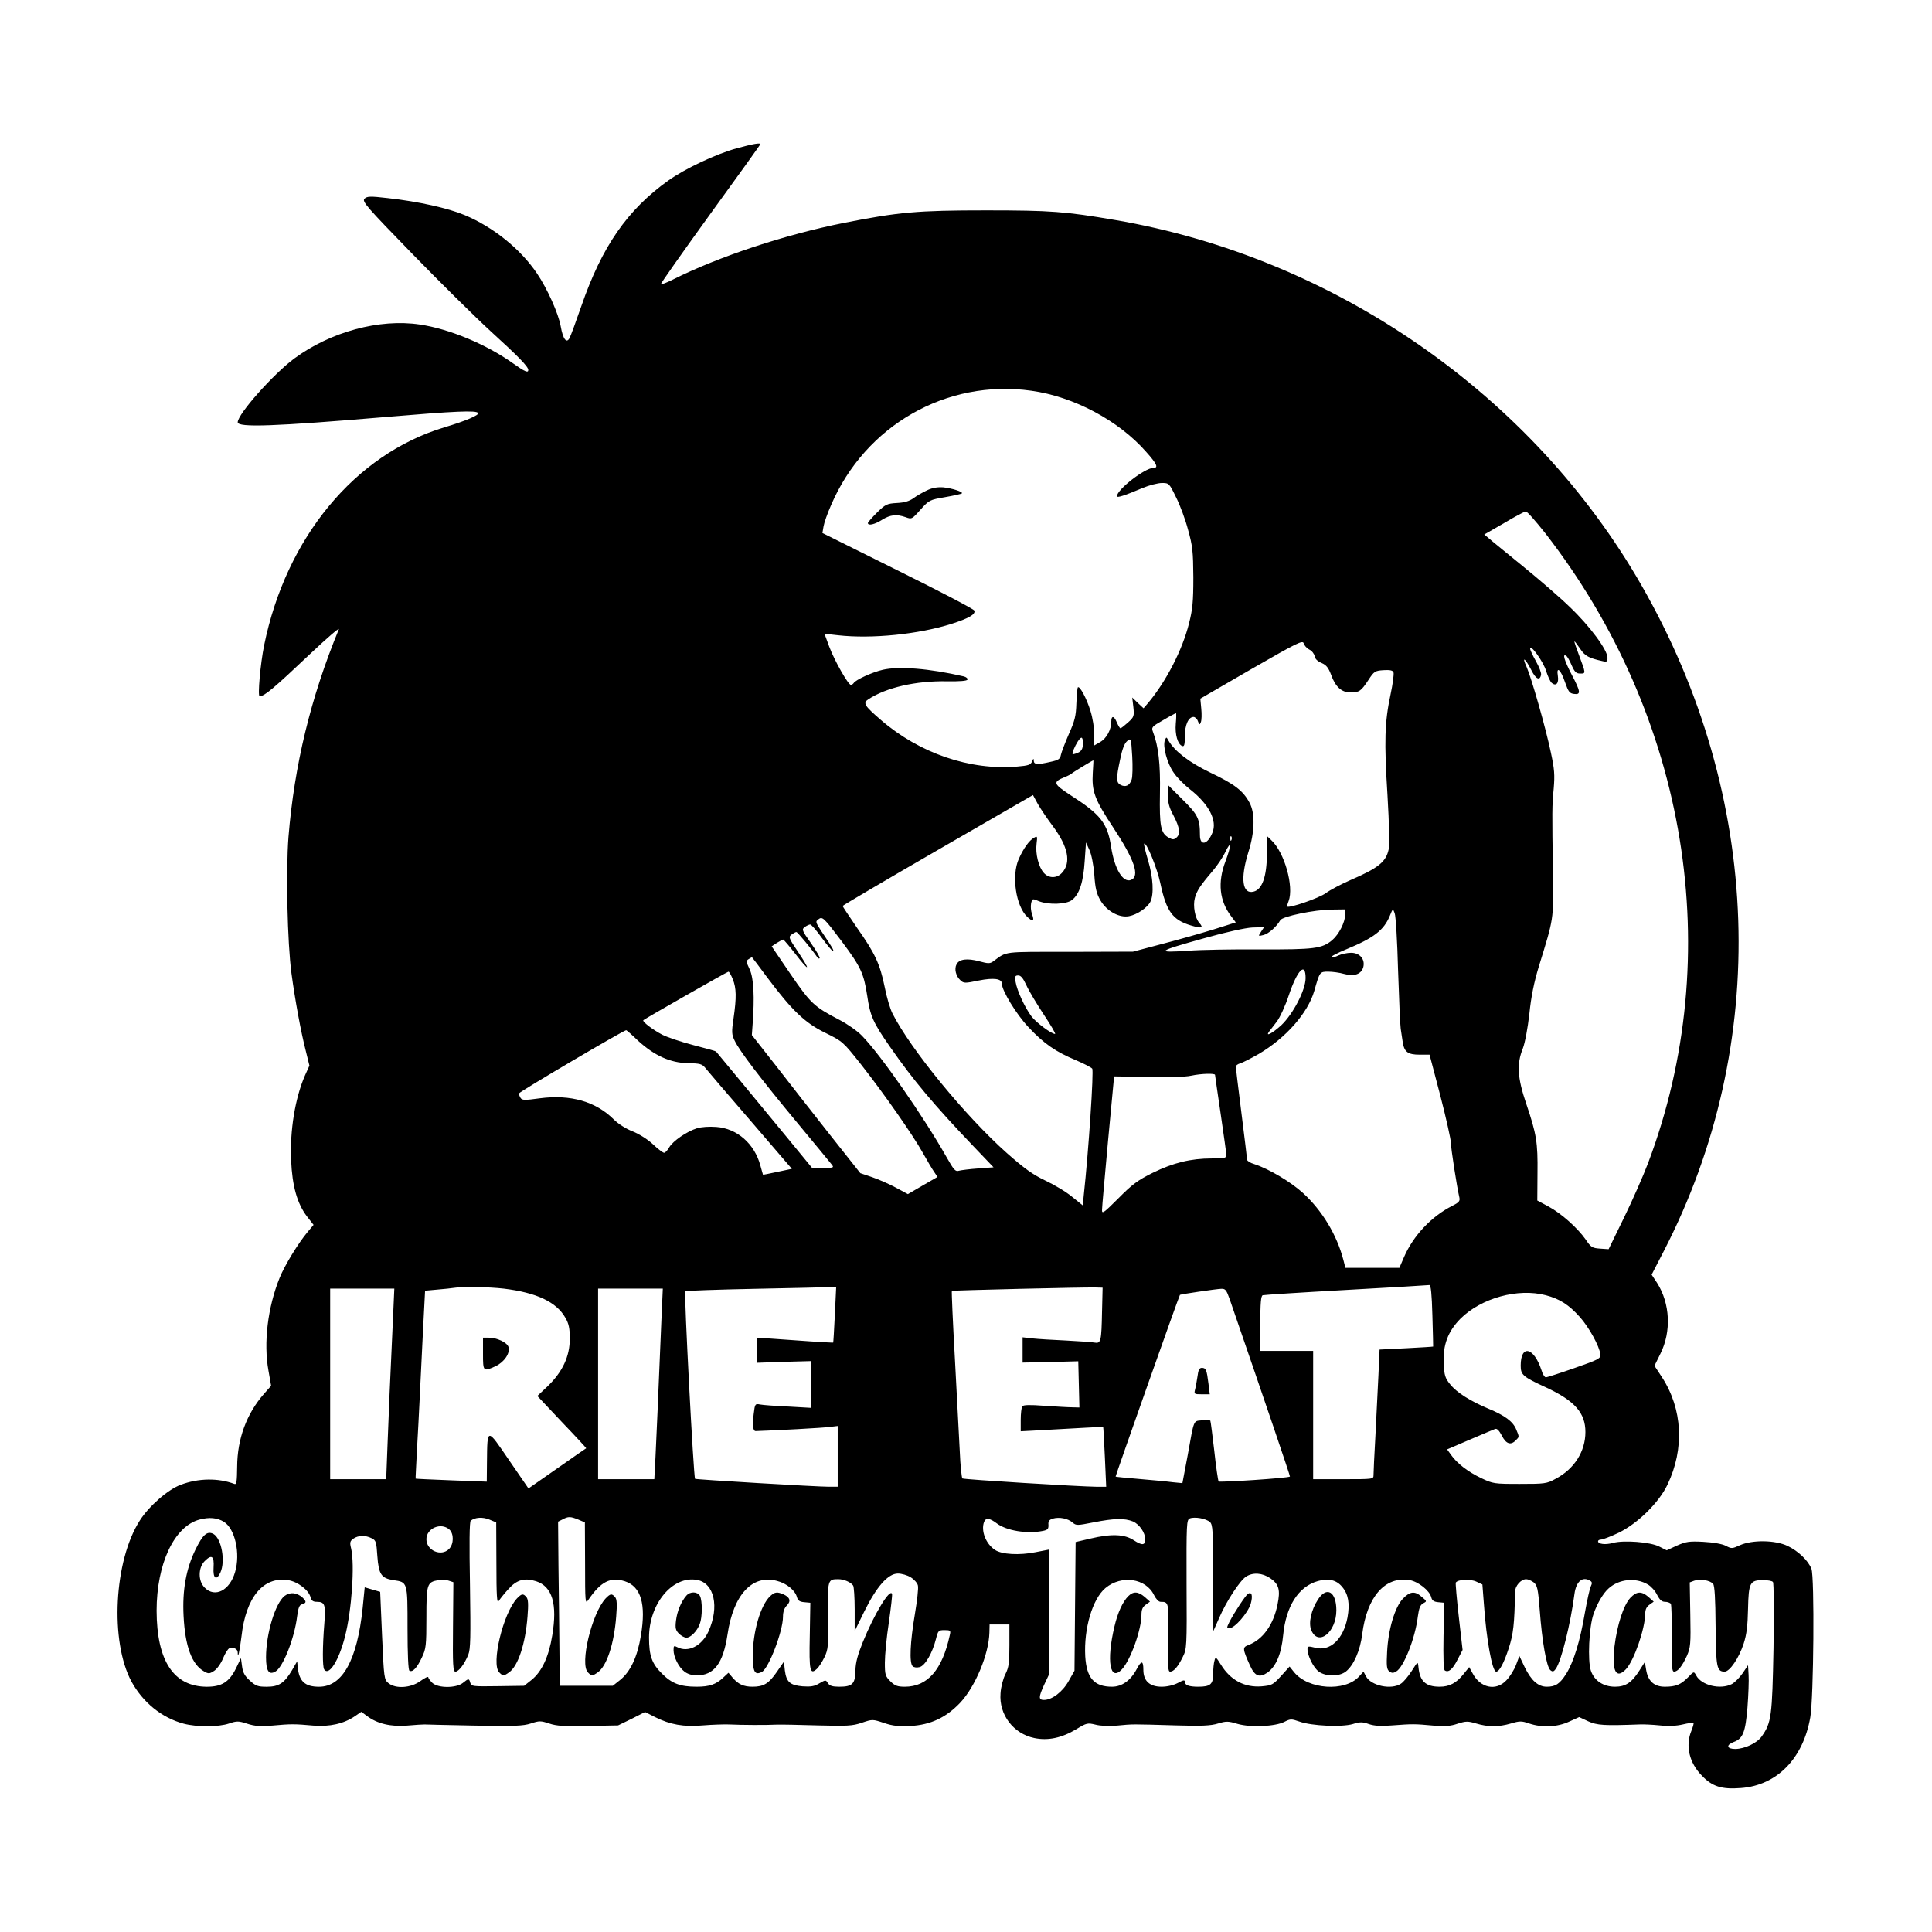 <?xml version="1.0" standalone="no"?>
<!DOCTYPE svg PUBLIC "-//W3C//DTD SVG 20010904//EN"
 "http://www.w3.org/TR/2001/REC-SVG-20010904/DTD/svg10.dtd">
<svg version="1.0" xmlns="http://www.w3.org/2000/svg"
 width="1024pt" height="1024pt" viewBox="0 0 1024 1024"
 preserveAspectRatio="xMidYMid meet">
<g transform="translate(0,1024) scale(0.1,-0.1)"
fill="#000000" stroke="none">
<path d="M3905 9454 c-107 -29 -275 -108 -363 -171 -217 -155 -352 -350 -461
-666 -28 -81 -56 -157 -62 -168 -16 -32 -35 -7 -47 61 -12 68 -71 200 -126
281 -87 129 -232 246 -383 309 -88 37 -245 72 -407 90 -95 11 -110 10 -124 -3
-14 -15 10 -42 254 -293 148 -152 335 -337 415 -410 146 -133 199 -187 199
-205 0 -17 -19 -9 -82 36 -142 101 -337 182 -493 205 -214 32 -474 -39 -665
-180 -112 -83 -300 -295 -300 -338 0 -29 196 -22 787 28 366 31 478 36 487 21
7 -11 -65 -42 -179 -76 -474 -143 -839 -585 -955 -1155 -20 -98 -35 -270 -24
-270 26 0 73 40 273 229 85 80 151 137 147 126 -150 -364 -236 -722 -267
-1101 -14 -182 -6 -560 16 -724 19 -141 50 -310 76 -411 l19 -77 -24 -53 c-52
-120 -80 -291 -73 -449 6 -137 32 -228 83 -296 l36 -46 -31 -37 c-49 -58 -122
-177 -149 -244 -63 -156 -86 -344 -59 -492 l14 -80 -38 -43 c-92 -105 -141
-238 -142 -385 -1 -80 -3 -97 -15 -92 -85 32 -191 31 -285 -5 -67 -25 -168
-113 -216 -189 -137 -213 -159 -641 -44 -854 61 -111 161 -192 277 -223 68
-18 185 -18 240 1 41 14 50 14 96 -1 40 -13 69 -15 133 -10 98 9 118 9 218 0
87 -7 161 10 219 49 l35 24 30 -22 c54 -41 126 -58 213 -51 42 4 84 6 92 6 8
-1 128 -3 265 -6 210 -4 258 -2 298 11 45 15 53 15 98 0 38 -13 81 -16 207
-13 l158 3 72 35 71 36 53 -27 c80 -40 151 -53 254 -44 49 4 112 6 139 5 62
-3 197 -4 250 -1 22 1 120 -1 218 -4 158 -4 185 -3 235 14 56 19 57 19 117 -1
47 -16 78 -19 142 -16 105 6 187 44 262 123 80 85 152 257 155 372 l1 43 53 0
52 0 0 -110 c0 -93 -3 -117 -21 -153 -12 -23 -24 -68 -26 -102 -9 -113 68
-214 179 -237 72 -15 145 0 223 47 54 33 59 34 101 24 26 -7 73 -9 116 -5 83
8 74 8 309 1 137 -4 187 -2 225 10 43 13 54 13 103 -2 69 -20 201 -14 249 11
32 16 36 16 80 1 64 -23 224 -30 282 -13 38 12 51 12 85 0 29 -10 64 -12 125
-7 107 8 117 8 216 -1 63 -5 93 -3 130 10 44 14 54 14 98 1 63 -19 119 -19
184 0 47 14 57 14 97 0 69 -23 150 -19 212 10 l53 24 47 -22 c48 -22 85 -24
273 -17 19 1 67 -1 106 -5 47 -5 90 -3 123 5 29 7 54 10 57 8 2 -3 -3 -21 -11
-41 -33 -79 -12 -170 55 -238 55 -58 105 -74 207 -66 191 14 330 156 368 375
18 105 23 744 6 787 -18 45 -70 94 -126 121 -66 32 -188 33 -253 4 -41 -19
-45 -19 -75 -3 -20 10 -65 18 -119 21 -76 4 -92 1 -140 -20 l-54 -25 -40 20
c-46 24 -188 35 -246 19 -39 -11 -78 -6 -78 9 0 5 7 9 16 9 9 0 51 16 93 36
101 49 214 160 259 255 91 190 80 401 -29 569 l-40 61 32 65 c58 117 51 265
-18 374 l-29 44 63 122 c569 1101 526 2411 -117 3532 -578 1009 -1626 1737
-2790 1936 -263 45 -340 51 -685 51 -361 0 -462 -9 -750 -66 -313 -62 -666
-179 -909 -301 -32 -16 -60 -27 -63 -24 -3 2 115 169 261 371 146 201 266 368
266 371 0 8 -37 2 -125 -22z m1561 -1285 c225 -31 463 -158 608 -323 59 -66
67 -86 39 -86 -45 0 -193 -115 -193 -150 0 -10 40 3 137 44 34 14 80 26 101
26 38 0 39 -1 75 -75 21 -41 50 -119 64 -173 24 -86 27 -115 28 -252 0 -128
-4 -170 -23 -244 -35 -141 -121 -307 -216 -421 l-25 -29 -30 28 -30 29 6 -50
c5 -48 4 -53 -28 -82 -19 -17 -37 -31 -40 -31 -4 0 -12 14 -19 30 -15 37 -30
39 -30 5 0 -42 -25 -89 -59 -108 l-31 -18 0 59 c0 33 -9 88 -20 123 -20 66
-57 135 -67 126 -3 -3 -6 -41 -8 -85 -2 -66 -8 -92 -40 -163 -20 -46 -39 -96
-42 -110 -4 -22 -13 -28 -55 -37 -69 -16 -88 -15 -89 6 0 14 -2 13 -9 -4 -7
-18 -20 -22 -79 -27 -250 -21 -517 70 -722 247 -88 76 -97 90 -66 110 95 62
250 98 417 95 68 -1 105 2 108 9 2 6 -7 14 -20 17 -182 42 -343 55 -429 35
-57 -13 -143 -53 -154 -70 -3 -5 -10 -10 -15 -10 -14 0 -87 128 -115 203 l-25
68 72 -8 c179 -20 427 5 603 61 90 29 127 50 119 70 -3 8 -185 103 -405 212
l-400 199 6 35 c3 19 21 70 40 113 181 422 612 669 1061 606z m2725 -756 c755
-973 961 -2235 544 -3338 -25 -66 -82 -196 -127 -288 l-82 -168 -45 3 c-42 3
-49 7 -77 49 -44 62 -129 138 -198 175 l-58 31 1 144 c2 164 -5 208 -60 370
-46 136 -51 209 -18 291 12 31 26 107 35 185 9 90 25 168 50 250 80 259 78
246 75 488 -5 339 -5 364 4 456 6 72 4 102 -15 190 -27 130 -103 396 -129 455
-27 59 -7 46 25 -17 24 -49 46 -59 52 -25 2 9 -10 41 -27 71 -17 30 -31 60
-31 67 0 28 71 -70 85 -119 9 -28 22 -57 30 -63 23 -19 38 -1 32 37 -9 55 15
35 38 -33 18 -51 24 -59 48 -62 37 -5 35 12 -13 103 -39 75 -50 113 -29 99 6
-3 19 -26 29 -50 16 -36 24 -44 46 -44 30 0 30 -1 -9 103 -14 37 -24 67 -22
67 3 0 16 -18 31 -40 25 -37 45 -48 117 -64 24 -6 27 -3 27 18 0 41 -94 168
-198 267 -53 52 -167 150 -252 219 -84 69 -165 134 -178 146 l-25 21 104 60
c57 34 109 62 116 62 7 1 53 -52 104 -116z m-1251 -616 c14 -7 26 -23 28 -35
2 -14 15 -27 37 -36 25 -11 36 -25 50 -62 23 -65 56 -94 103 -94 47 0 56 7 95
66 30 46 35 49 80 52 35 2 49 -1 53 -12 3 -9 -4 -62 -16 -118 -31 -145 -34
-247 -16 -533 9 -154 12 -265 6 -288 -14 -66 -57 -99 -203 -162 -48 -21 -107
-52 -130 -69 -35 -26 -194 -81 -205 -71 -1 1 2 14 8 29 29 77 -22 259 -92 323
l-23 22 0 -97 c-1 -118 -25 -187 -71 -198 -59 -15 -71 68 -28 207 35 110 37
208 7 264 -34 64 -80 99 -206 159 -114 55 -190 113 -224 171 -11 20 -11 20
-19 1 -12 -31 12 -122 46 -170 16 -25 57 -66 89 -91 99 -78 144 -165 117 -229
-26 -64 -66 -71 -66 -13 0 88 -11 109 -92 189 l-78 78 0 -54 c0 -40 7 -67 30
-109 33 -63 38 -98 15 -117 -13 -11 -20 -11 -40 0 -43 23 -50 61 -47 235 3
155 -8 251 -37 326 -9 24 -6 28 54 62 35 21 66 37 68 37 2 0 2 -25 -1 -55 -5
-58 10 -110 34 -119 11 -4 14 7 14 52 0 60 19 102 46 102 8 0 19 -10 23 -22 8
-21 10 -21 16 -5 4 10 5 42 2 71 l-5 53 271 157 c245 141 272 154 277 136 3
-11 16 -26 30 -33z m-1200 -494 c0 -35 -9 -48 -38 -57 -20 -7 -21 -5 -13 18
14 34 34 66 43 66 5 0 8 -12 8 -27z m258 -195 c-11 -32 -32 -42 -59 -28 -23
13 -24 32 -2 135 11 55 23 85 37 97 21 17 21 17 27 -80 3 -53 2 -109 -3 -124z
m-206 37 c-6 -99 9 -141 107 -289 115 -174 144 -261 95 -280 -42 -16 -87 58
-105 176 -19 125 -55 171 -216 274 -91 60 -94 69 -30 95 18 7 34 16 37 19 4 5
109 69 115 70 1 0 -1 -29 -3 -65z m-213 -282 c83 -111 100 -196 49 -250 -27
-29 -69 -29 -95 0 -28 30 -46 102 -39 155 5 40 4 42 -13 32 -25 -13 -56 -56
-81 -112 -40 -88 -16 -251 45 -308 30 -28 39 -23 25 15 -6 16 -8 41 -5 56 6
27 7 27 40 13 52 -21 147 -18 177 6 39 30 60 94 67 205 l7 100 18 -40 c11 -23
22 -79 26 -131 5 -73 12 -101 33 -137 33 -56 99 -93 151 -83 43 8 97 45 113
76 20 40 15 129 -12 220 -14 46 -23 85 -21 88 12 11 69 -129 86 -209 32 -150
65 -195 162 -224 57 -17 69 -14 45 13 -23 25 -35 91 -24 132 10 38 28 66 93
142 25 29 56 75 69 103 32 66 32 34 0 -51 -42 -111 -32 -209 31 -291 l24 -32
-117 -37 c-65 -20 -188 -55 -273 -77 l-155 -41 -336 -1 c-360 0 -330 4 -404
-50 -18 -13 -27 -13 -75 0 -63 17 -106 12 -120 -16 -13 -24 -4 -63 21 -85 17
-16 24 -16 96 -1 80 16 123 10 123 -16 0 -37 76 -162 141 -231 81 -87 145
-131 251 -175 42 -18 81 -38 87 -45 9 -11 -19 -435 -45 -673 l-5 -52 -57 46
c-31 26 -95 64 -142 86 -67 32 -110 63 -204 146 -219 195 -510 550 -606 740
-12 24 -31 87 -41 140 -25 122 -51 178 -147 314 -42 61 -76 113 -76 115 1 3
228 137 505 297 l504 291 26 -48 c15 -26 50 -78 78 -115z m948 -75 c-3 -8 -6
-5 -6 6 -1 11 2 17 5 13 3 -3 4 -12 1 -19z m603 -395 c-1 -42 -33 -105 -69
-136 -54 -45 -94 -50 -381 -49 -146 1 -317 -2 -380 -7 -179 -12 -170 -4 82 66
117 33 218 55 255 57 l63 2 -16 -24 c-16 -25 -16 -25 12 -18 27 6 71 45 90 79
12 20 179 55 272 56 l72 1 0 -27z m280 -293 c5 -151 11 -292 14 -312 3 -21 8
-54 11 -73 8 -51 28 -65 89 -65 l53 0 57 -217 c31 -120 56 -232 56 -250 0 -28
32 -235 45 -290 4 -19 -2 -26 -37 -44 -110 -55 -207 -158 -256 -271 l-25 -58
-143 0 -143 0 -11 43 c-34 131 -112 261 -214 354 -65 59 -181 128 -258 153
-21 6 -38 17 -38 23 0 7 -14 118 -30 247 -16 129 -30 240 -30 246 0 7 10 14
23 18 12 3 57 26 99 50 144 85 260 217 294 334 29 102 29 102 74 102 22 0 60
-5 84 -12 55 -15 92 -1 102 37 10 41 -19 75 -65 75 -21 0 -51 -7 -67 -14 -15
-8 -32 -12 -37 -9 -5 3 31 22 80 42 145 60 197 100 229 176 16 40 17 40 26 15
6 -14 14 -149 18 -300z m-2949 151 c101 -135 117 -169 135 -286 16 -110 31
-144 121 -273 124 -178 233 -308 443 -528 l106 -111 -81 -6 c-44 -3 -90 -9
-102 -12 -19 -6 -27 3 -65 70 -124 219 -350 544 -450 646 -23 24 -77 62 -118
83 -136 71 -153 87 -260 243 l-100 147 27 18 c16 10 31 18 34 18 3 0 32 -34
64 -75 32 -42 60 -74 62 -71 3 2 -19 39 -48 82 -49 73 -51 78 -33 91 10 7 21
13 25 13 6 0 84 -94 111 -134 4 -6 9 -8 12 -5 4 3 -17 39 -45 79 -49 69 -51
74 -33 87 10 7 23 13 28 13 6 0 34 -32 61 -70 28 -38 54 -70 59 -70 8 0 1 13
-61 105 -30 46 -32 51 -16 62 22 17 28 11 124 -116z m-395 -191 c132 -176 201
-242 308 -294 93 -46 94 -47 190 -168 124 -158 274 -373 327 -468 23 -41 50
-87 60 -101 l18 -27 -78 -45 -79 -46 -63 34 c-35 19 -92 44 -127 56 l-62 21
-163 206 c-90 114 -219 279 -287 367 l-125 159 4 56 c11 145 6 244 -15 291
-20 42 -20 47 -5 56 9 6 17 10 17 9 1 0 37 -48 80 -106z m2854 -4 c0 -63 -66
-190 -129 -250 -46 -42 -87 -64 -64 -33 5 6 23 30 40 52 17 22 46 85 64 140
45 134 89 179 89 91z m-3036 -6 c19 -48 20 -96 4 -207 -11 -74 -10 -86 6 -119
25 -53 135 -198 331 -434 94 -113 176 -213 184 -223 12 -16 9 -17 -46 -17
l-59 0 -124 151 c-69 84 -183 222 -254 308 -71 86 -130 157 -131 158 -1 2 -55
17 -121 34 -65 17 -139 42 -164 55 -50 26 -108 70 -100 77 12 10 445 257 451
257 4 0 14 -18 23 -40z m1556 -32 c13 -29 55 -99 92 -155 38 -57 65 -103 60
-103 -19 0 -99 59 -125 93 -35 47 -76 135 -84 182 -5 30 -3 35 14 35 14 0 26
-15 43 -52z m-2057 -295 c86 -78 169 -116 263 -118 65 -1 75 -4 93 -26 10 -13
118 -139 239 -279 l219 -255 -76 -16 c-42 -9 -76 -16 -77 -15 0 0 -7 23 -14
49 -31 115 -123 196 -233 204 -38 3 -80 0 -103 -7 -54 -17 -127 -67 -147 -101
-9 -16 -21 -29 -27 -29 -6 0 -33 20 -59 45 -29 27 -74 55 -109 69 -34 13 -76
40 -98 62 -96 96 -229 134 -392 113 -80 -11 -95 -11 -103 2 -5 8 -9 19 -8 24
0 8 552 333 568 335 2 0 31 -25 64 -57z m3057 -180 c0 -5 14 -98 30 -208 16
-110 30 -208 30 -217 0 -16 -10 -18 -77 -18 -112 0 -205 -23 -313 -76 -79 -39
-110 -62 -182 -135 -79 -79 -88 -85 -87 -61 0 15 15 180 32 367 l32 340 60 -1
c225 -5 315 -3 350 5 51 11 125 13 125 4z m1152 -1275 c3 -90 4 -164 4 -165
-1 -1 -65 -5 -143 -9 l-141 -7 -6 -136 c-4 -75 -11 -219 -16 -321 -6 -102 -10
-196 -10 -208 0 -22 -1 -22 -160 -22 l-160 0 0 340 0 340 -140 0 -140 0 0 145
c0 108 3 147 13 150 6 2 206 15 442 28 237 13 435 25 441 26 8 1 13 -49 16
-161z m-4922 142 c174 -21 280 -71 327 -155 18 -31 23 -56 23 -110 0 -94 -38
-175 -116 -251 l-56 -53 130 -138 c72 -75 130 -138 129 -139 -1 0 -71 -49
-154 -107 l-152 -106 -103 150 c-118 173 -115 174 -117 -10 l-1 -104 -187 7
c-104 4 -189 8 -190 9 -1 1 3 70 7 152 5 83 11 202 14 265 3 63 11 219 17 347
l12 232 66 6 c36 3 75 7 86 9 47 8 187 5 265 -4z m1755 -137 c-4 -82 -8 -149
-9 -149 -1 -2 -212 12 -328 21 l-78 5 0 -66 0 -67 145 5 145 4 0 -124 0 -124
-122 7 c-68 3 -135 8 -150 11 -25 5 -27 3 -33 -49 -8 -61 -4 -92 10 -92 99 3
361 17 393 22 l42 5 0 -161 0 -161 -47 0 c-63 0 -705 38 -709 42 -8 9 -59 986
-52 994 4 3 170 9 370 13 200 4 378 8 396 9 l34 2 -7 -147z m1416 17 c-3 -161
-6 -172 -40 -166 -14 3 -82 7 -151 11 -69 3 -149 8 -177 11 l-53 6 0 -67 0
-67 148 3 147 4 3 -123 3 -122 -38 1 c-21 0 -87 4 -148 8 -77 6 -112 5 -117
-3 -4 -6 -8 -38 -8 -72 l0 -60 58 3 c266 15 377 21 379 20 1 -1 5 -73 9 -160
l7 -157 -54 0 c-87 1 -698 38 -708 44 -4 3 -11 67 -14 143 -4 76 -16 298 -26
493 -11 195 -18 356 -16 358 3 3 703 20 764 18 l35 -1 -3 -125z m-3756 8 c-18
-386 -25 -554 -31 -715 l-7 -183 -148 0 -149 0 0 505 0 505 170 0 170 0 -5
-112z m1421 -45 c-18 -437 -27 -638 -32 -740 l-6 -113 -149 0 -149 0 0 505 0
505 171 0 172 0 -7 -157z m3012 100 c196 -569 321 -937 319 -939 -7 -8 -372
-32 -378 -26 -3 4 -14 77 -23 162 -10 85 -19 157 -21 160 -2 3 -22 4 -44 2
-47 -5 -41 10 -76 -185 l-28 -148 -51 5 c-28 4 -107 11 -176 17 -69 6 -126 11
-127 13 -2 1 336 958 341 963 2 3 191 31 218 32 23 1 28 -5 46 -56z m1675 22
c73 -19 122 -50 180 -115 48 -53 105 -156 109 -198 3 -22 -8 -28 -137 -73 -77
-27 -145 -49 -152 -49 -6 0 -17 17 -23 38 -40 122 -110 138 -110 24 0 -49 11
-59 135 -116 152 -71 208 -135 208 -236 0 -103 -59 -196 -158 -248 -47 -26
-58 -27 -190 -27 -136 0 -142 1 -205 31 -69 33 -127 77 -160 124 l-20 28 119
51 c66 28 126 54 135 57 10 4 21 -7 36 -35 22 -44 47 -53 74 -25 19 19 19 17
2 58 -17 42 -61 74 -148 110 -95 40 -167 85 -202 129 -27 33 -31 48 -34 110
-5 98 22 170 89 238 110 109 304 163 452 124z m-7006 -1201 c59 -37 88 -168
59 -266 -28 -98 -107 -138 -161 -83 -36 35 -35 106 0 141 37 37 51 27 47 -34
-4 -58 15 -72 36 -27 28 61 6 181 -37 205 -33 17 -56 -3 -95 -83 -50 -103 -70
-215 -63 -352 8 -161 44 -258 109 -294 23 -13 28 -13 53 3 15 10 36 39 47 66
11 27 26 51 34 54 20 8 44 -4 44 -22 0 -41 10 4 20 85 23 207 115 318 246 298
51 -7 111 -53 120 -91 5 -18 13 -24 34 -24 42 0 47 -16 39 -115 -10 -124 -10
-227 -1 -243 25 -38 79 48 111 176 35 137 52 379 32 465 -8 32 -6 39 12 52 26
18 64 19 97 2 23 -11 25 -20 30 -94 7 -97 21 -118 85 -128 76 -11 75 -8 75
-255 0 -141 4 -221 10 -225 17 -10 41 16 66 70 22 46 24 63 24 212 0 178 3
187 63 198 18 4 43 2 56 -3 l24 -8 -2 -237 c-2 -204 0 -237 13 -237 17 0 48
40 68 90 12 29 13 93 9 368 -4 219 -3 337 4 342 22 18 63 21 99 6 l36 -15 1
-218 c0 -173 3 -214 12 -199 7 11 29 39 51 63 45 50 85 62 148 42 85 -28 113
-120 85 -287 -18 -112 -55 -192 -110 -236 l-39 -31 -140 -2 c-132 -2 -140 -1
-145 17 -7 25 -9 25 -40 0 -36 -28 -130 -28 -161 0 -12 12 -22 25 -22 30 0 6
-19 -3 -42 -20 -51 -37 -131 -42 -169 -11 -23 19 -24 25 -34 252 l-10 232 -41
12 -41 12 -11 -111 c-29 -275 -107 -416 -231 -416 -75 0 -106 29 -113 105 l-3
30 -27 -47 c-41 -69 -70 -88 -134 -88 -47 0 -59 4 -90 33 -27 24 -37 43 -41
75 l-6 44 -26 -54 c-36 -73 -76 -98 -155 -98 -176 1 -265 137 -266 403 0 248
93 447 227 483 52 14 95 10 130 -12z m1878 12 l35 -15 1 -218 c0 -208 1 -217
17 -193 67 98 117 123 194 99 85 -28 113 -120 85 -287 -18 -112 -55 -192 -110
-236 l-39 -31 -140 0 -141 0 -2 200 c-1 110 -3 306 -5 435 l-2 235 24 12 c30
16 41 16 83 -1z m2620 -16 c19 -16 24 -16 110 1 111 22 165 23 210 5 34 -15
65 -59 65 -95 0 -32 -17 -33 -60 -5 -50 33 -118 36 -232 9 l-77 -18 -3 -341
-3 -341 -31 -55 c-32 -57 -88 -100 -131 -100 -29 0 -29 15 2 82 l25 53 0 331
0 331 -72 -14 c-85 -17 -178 -12 -214 12 -49 32 -76 102 -58 149 9 23 30 20
67 -8 51 -39 161 -57 245 -40 25 5 30 11 29 32 -2 19 4 27 23 33 34 10 81 1
105 -21z m728 3 c15 -15 17 -42 17 -297 l1 -281 31 70 c38 88 110 198 143 219
36 23 85 20 128 -9 46 -32 54 -62 38 -140 -22 -108 -78 -185 -154 -214 -32
-12 -32 -19 8 -108 26 -58 50 -67 93 -38 46 33 74 101 83 198 15 154 81 258
184 287 56 16 99 6 129 -31 33 -39 41 -89 28 -162 -22 -116 -93 -182 -172
-160 -36 9 -40 8 -40 -8 0 -35 32 -99 60 -119 38 -27 109 -27 144 1 41 33 75
110 86 197 25 199 121 309 252 287 45 -8 105 -55 114 -91 4 -17 14 -24 37 -26
l32 -3 -4 -176 c-2 -113 0 -179 7 -183 20 -12 41 6 67 57 l27 52 -20 175 c-11
96 -18 178 -16 182 11 17 77 20 109 5 l32 -15 8 -104 c13 -187 44 -358 65
-358 17 0 41 45 67 125 24 75 30 126 33 298 0 31 31 67 59 67 10 0 28 -8 40
-17 19 -16 23 -33 32 -148 12 -163 36 -300 56 -317 12 -10 18 -9 29 7 29 39
79 242 99 397 9 67 43 95 84 69 10 -6 10 -13 3 -28 -6 -11 -20 -75 -32 -142
-25 -149 -60 -261 -99 -323 -34 -53 -56 -68 -103 -68 -46 0 -83 34 -117 104
l-28 59 -18 -48 c-10 -26 -33 -63 -51 -81 -55 -59 -139 -41 -180 39 l-17 31
-30 -37 c-37 -47 -75 -67 -126 -67 -75 0 -106 29 -113 105 -3 30 -3 30 -36
-22 -18 -28 -44 -59 -57 -67 -51 -34 -158 -11 -185 39 l-13 25 -24 -26 c-75
-82 -269 -69 -344 23 l-24 30 -45 -50 c-43 -47 -49 -50 -103 -55 -90 -7 -165
32 -216 115 -26 42 -29 43 -34 21 -4 -12 -7 -44 -7 -70 0 -55 -15 -68 -79 -68
-49 0 -71 8 -71 26 0 11 -8 10 -37 -6 -23 -12 -57 -20 -86 -20 -64 0 -97 31
-97 90 0 49 -10 51 -35 4 -32 -61 -79 -94 -131 -94 -95 0 -135 46 -142 161 -8
147 38 304 107 362 85 71 215 52 258 -38 10 -20 24 -35 34 -35 44 0 44 -2 41
-190 -3 -152 -2 -180 10 -180 19 0 41 25 67 78 21 42 22 53 20 385 -1 323 0
341 17 349 26 10 85 0 107 -19z m-4031 -40 c24 -22 24 -77 -2 -103 -42 -42
-120 -8 -120 52 0 58 78 91 122 51z m2445 -253 c18 -11 35 -30 38 -43 4 -13
-4 -81 -16 -153 -25 -147 -30 -257 -12 -275 7 -7 22 -9 37 -5 29 7 68 74 87
150 11 43 13 46 45 46 32 0 34 -2 28 -27 -40 -184 -118 -273 -238 -273 -39 0
-53 5 -77 29 -27 27 -29 35 -29 99 0 39 9 134 21 212 11 77 19 146 17 152 -11
31 -95 -108 -155 -256 -27 -67 -38 -107 -39 -150 -1 -71 -16 -86 -86 -86 -36
0 -51 5 -60 19 -11 18 -12 18 -45 -1 -26 -16 -46 -19 -89 -16 -67 6 -86 23
-94 84 l-5 47 -38 -55 c-42 -61 -69 -78 -128 -78 -48 0 -76 13 -106 48 l-22
26 -28 -26 c-38 -36 -73 -48 -141 -48 -87 0 -131 17 -183 69 -54 53 -69 95
-69 192 0 179 125 329 255 305 91 -17 119 -143 60 -273 -35 -77 -108 -114
-166 -83 -17 9 -19 7 -19 -16 0 -36 27 -91 58 -114 15 -12 40 -20 64 -20 93 0
141 64 164 217 31 211 131 319 262 284 52 -13 97 -51 106 -86 5 -18 14 -25 39
-27 l32 -3 -3 -176 c-4 -186 1 -208 38 -174 10 9 28 37 40 62 20 42 21 60 19
220 -3 190 -2 193 54 193 30 0 67 -16 79 -34 4 -6 8 -63 8 -126 l0 -115 51
104 c65 132 126 201 178 201 20 0 51 -9 68 -20z m3907 -38 c17 -10 39 -34 49
-55 14 -27 25 -37 42 -37 13 0 27 -5 31 -11 3 -6 6 -89 5 -185 -2 -144 0 -174
12 -174 20 0 43 29 68 84 19 44 21 62 18 218 l-3 171 24 9 c31 11 84 2 100
-17 8 -10 12 -78 13 -223 2 -220 6 -242 48 -242 27 0 76 72 101 149 16 50 21
95 23 184 3 139 10 152 80 152 24 0 48 -4 52 -10 5 -5 6 -163 3 -350 -7 -363
-11 -396 -63 -469 -25 -35 -89 -65 -139 -66 -46 0 -51 21 -9 37 49 18 62 51
73 183 5 66 8 143 6 172 l-3 52 -29 -43 c-16 -23 -42 -49 -57 -57 -61 -31
-161 -7 -189 46 -12 22 -12 22 -43 -10 -38 -39 -65 -50 -123 -50 -56 0 -89 29
-99 89 l-7 42 -28 -44 c-41 -65 -74 -87 -130 -87 -62 0 -110 32 -128 85 -18
53 -10 232 14 300 19 56 52 112 81 137 55 49 142 58 207 20z"/>
<path d="M4913 7641 c-23 -11 -55 -29 -72 -42 -21 -15 -47 -23 -87 -25 -53 -3
-61 -7 -106 -51 -26 -26 -48 -51 -48 -55 0 -16 36 -8 75 17 44 27 76 31 125
14 32 -12 34 -11 79 40 45 50 48 52 130 66 46 8 86 17 89 20 8 8 -51 27 -98
32 -31 2 -58 -2 -87 -16z"/>
<path d="M2560 3065 c0 -95 1 -96 67 -66 46 22 78 69 68 102 -8 24 -61 49
-105 49 l-30 0 0 -85z"/>
<path d="M6347 2945 c-4 -25 -9 -56 -13 -70 -6 -24 -4 -25 36 -25 l42 0 -7 57
c-9 72 -13 83 -35 83 -13 0 -19 -11 -23 -45z"/>
<path d="M1508 1781 c-49 -39 -98 -200 -98 -325 0 -73 15 -95 49 -76 40 21
102 176 116 294 6 45 12 60 26 63 24 7 24 15 2 36 -31 27 -66 30 -95 8z"/>
<path d="M2740 1768 c-74 -80 -138 -348 -94 -392 19 -20 24 -20 52 0 48 33 87
152 98 297 5 63 4 91 -6 102 -17 20 -25 19 -50 -7z"/>
<path d="M3210 1768 c-74 -80 -138 -348 -94 -392 19 -20 24 -20 52 0 48 33 87
152 98 297 5 63 4 91 -6 102 -17 20 -25 19 -50 -7z"/>
<path d="M5980 1780 c-29 -29 -56 -87 -73 -160 -44 -184 -24 -297 40 -227 46
50 103 210 103 289 0 27 6 41 23 53 l22 16 -28 25 c-34 29 -60 31 -87 4z"/>
<path d="M6614 1792 c-12 -8 -72 -98 -98 -149 -15 -31 -15 -33 0 -33 28 0 98
81 113 129 12 43 6 67 -15 53z"/>
<path d="M6986 1763 c-36 -55 -52 -125 -36 -163 36 -88 133 -12 133 105 0 99
-51 129 -97 58z"/>
<path d="M7435 1766 c-42 -45 -77 -162 -83 -281 -4 -74 -2 -93 11 -103 12 -10
21 -11 36 -2 40 21 102 176 116 293 6 43 12 60 28 69 21 11 20 11 -7 34 -37
33 -63 30 -101 -10z"/>
<path d="M3638 1783 c-28 -32 -49 -83 -55 -132 -5 -41 -2 -52 16 -70 11 -11
29 -21 39 -21 23 0 57 35 71 73 14 36 14 122 1 148 -13 24 -52 25 -72 2z"/>
<path d="M4082 1780 c-51 -48 -92 -188 -92 -316 0 -87 11 -105 49 -85 36 20
111 216 111 292 0 26 7 46 20 59 23 23 18 43 -16 59 -35 15 -47 14 -72 -9z"/>
<path d="M8641 1771 c-36 -39 -70 -143 -84 -258 -15 -129 8 -176 61 -120 43
46 101 214 102 294 0 22 7 37 23 48 l22 16 -28 25 c-37 32 -63 30 -96 -5z"/>
</g>
</svg>
